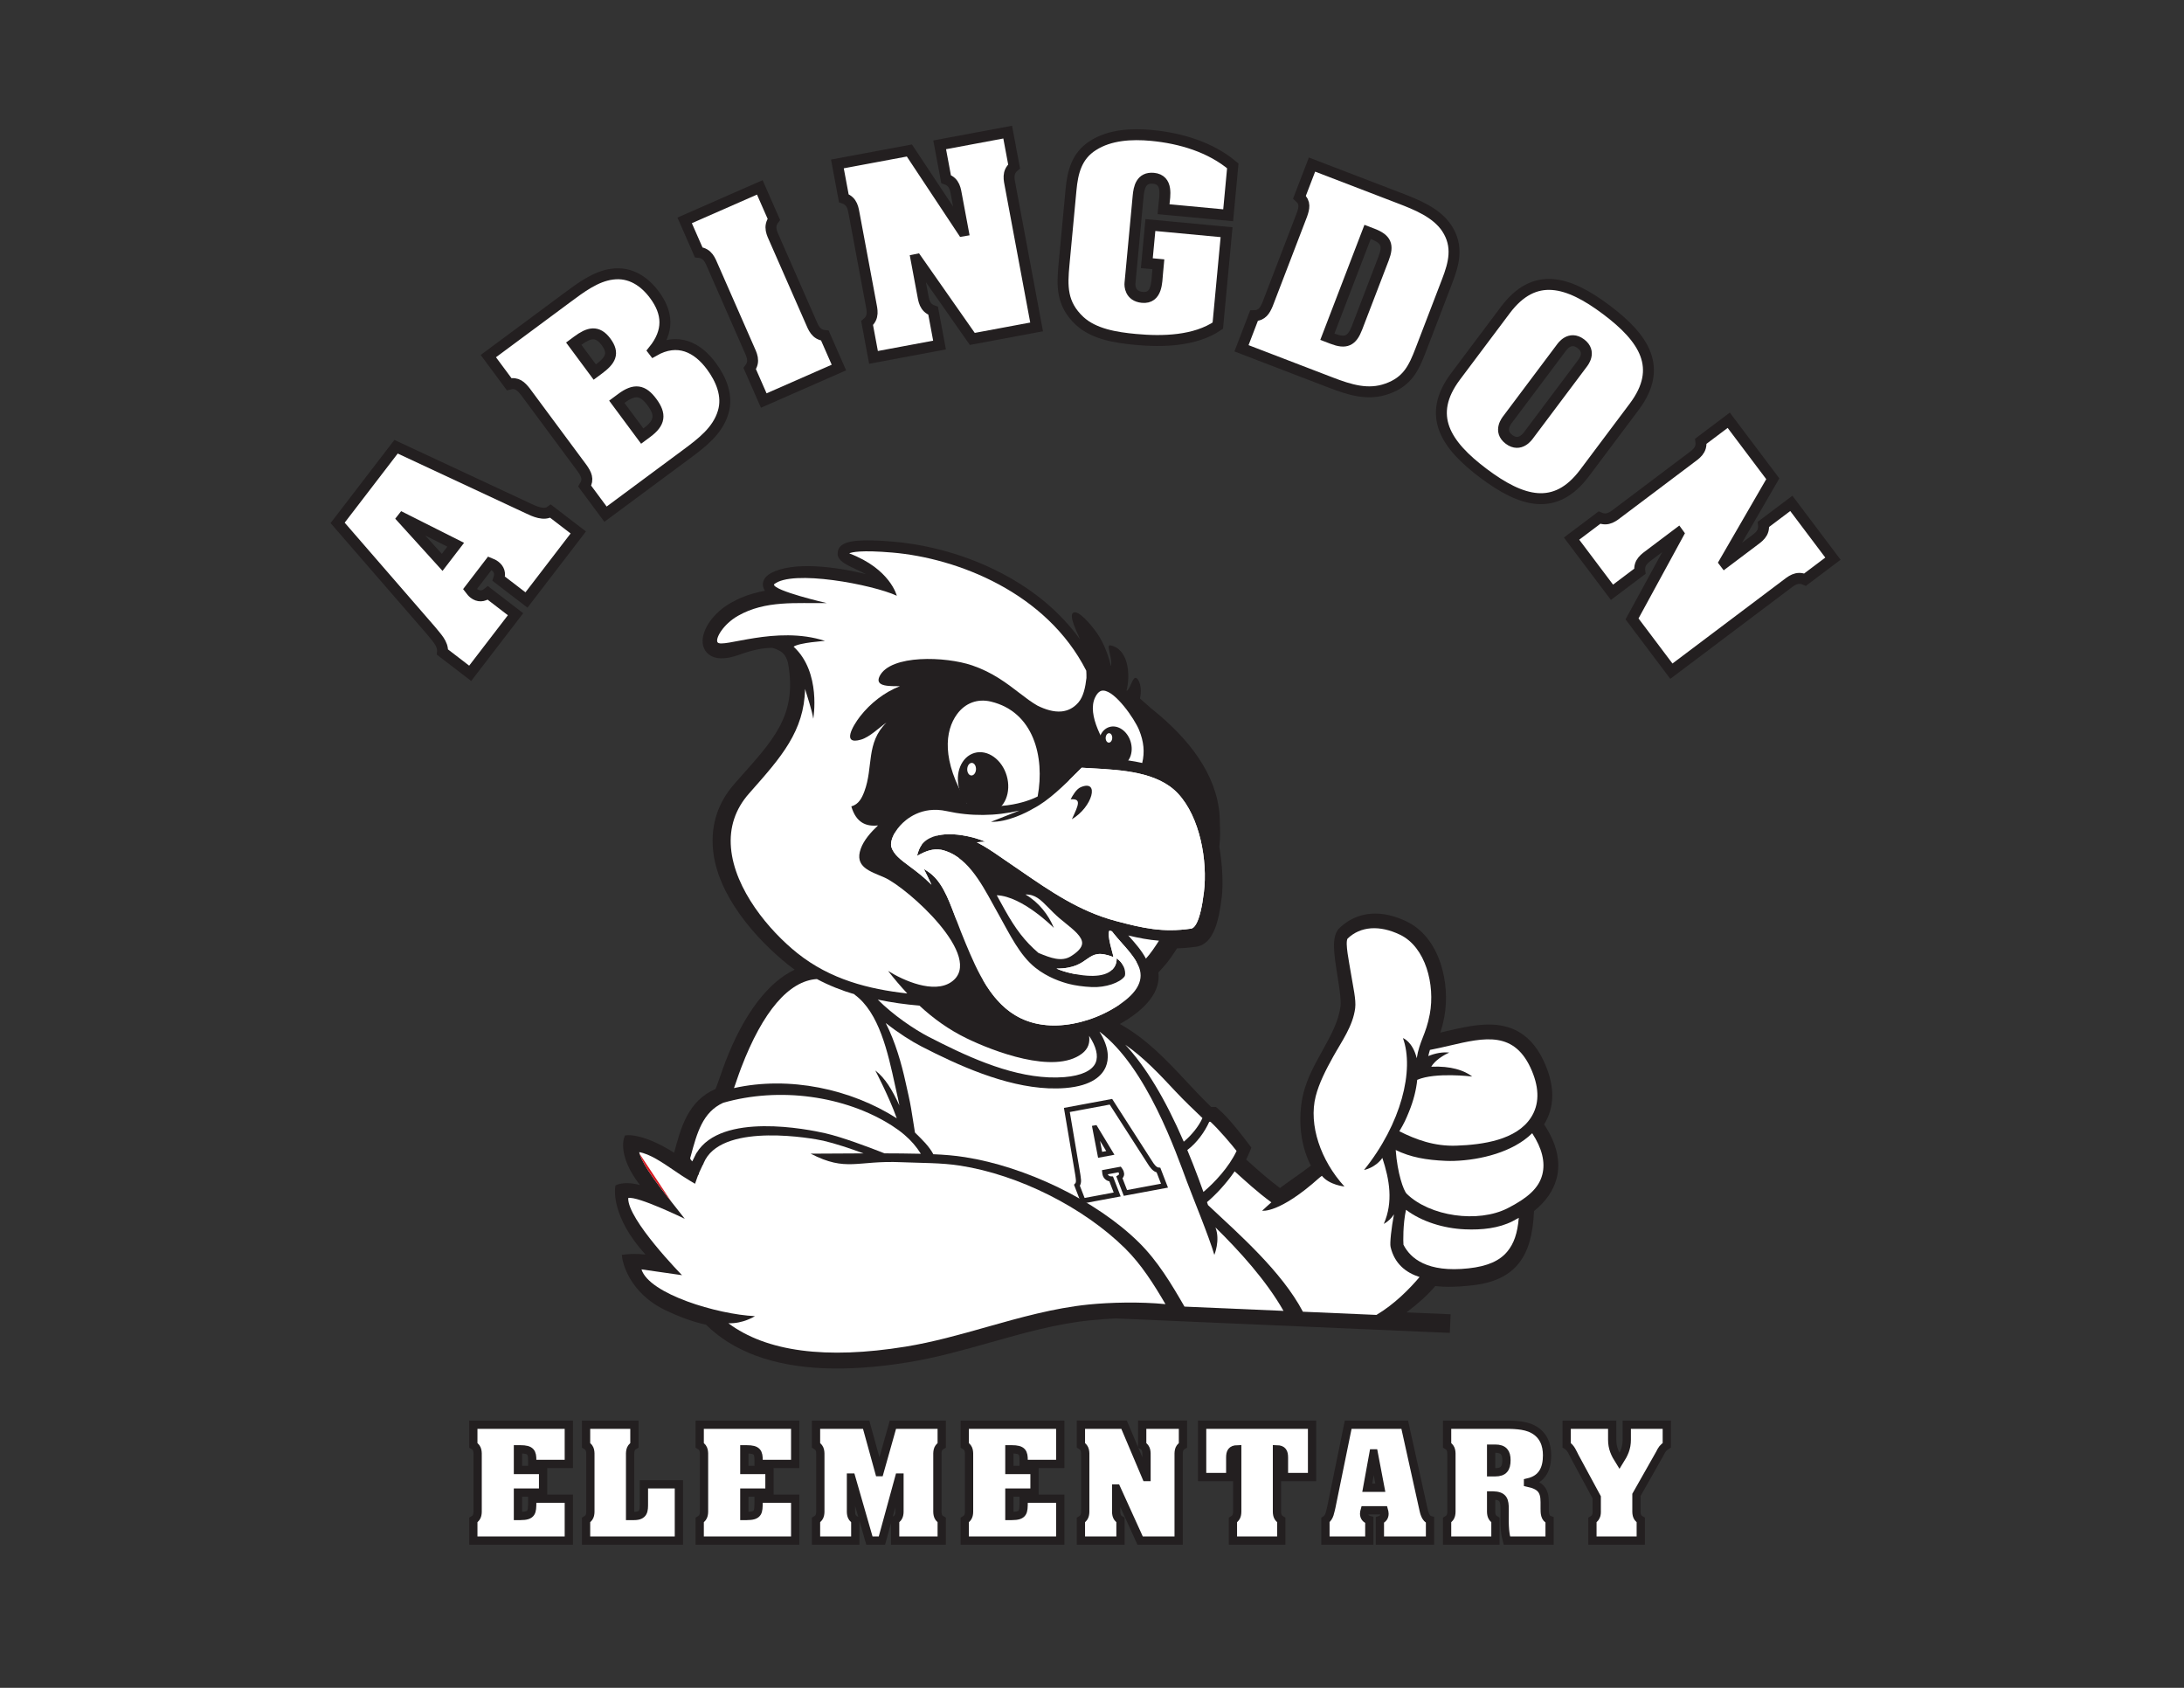 <?xml version="1.0" encoding="UTF-8" standalone="no"?>
<svg
   width="792"
   height="612"
   viewBox="0 0 792 612"
   version="1.1"
   id="svg106"
   sodipodi:docname="logoAbingdonPTAbw.svg"
   inkscape:version="1.2.2 (b0a8486541, 2022-12-01)"
   xmlns:inkscape="http://www.inkscape.org/namespaces/inkscape"
   xmlns:sodipodi="http://sodipodi.sourceforge.net/DTD/sodipodi-0.dtd"
   xmlns="http://www.w3.org/2000/svg"
   xmlns:svg="http://www.w3.org/2000/svg">
  <rect x="0" y="0" width="792" height="612" fill="#333333" stroke="none"/>
  <defs
     id="defs110" />
  <sodipodi:namedview
     id="namedview108"
     pagecolor="#ffffff"
     bordercolor="#666666"
     borderopacity="1.0"
     inkscape:showpageshadow="2"
     inkscape:pageopacity="0.0"
     inkscape:pagecheckerboard="0"
     inkscape:deskcolor="#d1d1d1"
     showgrid="false"
     inkscape:zoom="1.2777778"
     inkscape:cx="397.95651"
     inkscape:cy="305.99999"
     inkscape:window-width="1920"
     inkscape:window-height="1011"
     inkscape:window-x="0"
     inkscape:window-y="0"
     inkscape:window-maximized="1"
     inkscape:current-layer="svg106" />
  <path
     fill-rule="nonzero"
     fill="rgb(89.69%, 8.537%, 20.993%)"
     fill-opacity="1"
     stroke-width="3.965"
     stroke-linecap="butt"
     stroke-linejoin="miter"
     stroke="rgb(13.73%, 12.16%, 12.549%)"
     stroke-opacity="1"
     stroke-miterlimit="10"
     d="M -0.001 -0.001 L -19.228 9.675 L -19.341 9.531 L -4.907 -6.395 Z M 21.698 -25.196 L 5.245 -46.629 L -4.79 -38.926 C -4.497 -35.805 -7.235 -33.356 -8.97 -31.102 L -42.821 7.925 L -21.634 35.535 L 26.354 13.14 C 28.413 12.136 32.144 10.429 34.409 12.152 L 44.448 4.449 L 25.655 -20.036 L 15.616 -12.333 C 16.261 -10.399 15.761 -8.864 14.241 -7.7 C 13.647 -7.243 13.007 -6.981 12.366 -6.719 L 5.175 -16.094 C 5.593 -16.645 6.073 -17.247 6.601 -17.653 C 8.187 -18.868 9.979 -18.86 11.659 -17.493 Z M 21.698 -25.196 "
     transform="matrix(1, 0, 0, -1, 165.259, 197.515)"
     id="path2"
     style="fill:#ffffff;fill-opacity:1" />
  <path
     fill-rule="nonzero"
     fill="rgb(89.69%, 8.537%, 20.993%)"
     fill-opacity="1"
     stroke-width="3.965"
     stroke-linecap="butt"
     stroke-linejoin="miter"
     stroke="rgb(13.73%, 12.16%, 12.549%)"
     stroke-opacity="1"
     stroke-miterlimit="10"
     d="M 0.001 0.001 L 1.693 1.255 C 6.474 4.798 6.876 7.79 3.505 12.341 C 0.232 16.755 -2.749 17.239 -7.53 13.692 L -9.221 12.439 Z M -17.206 23.208 L -15.881 24.189 C -11.542 27.407 -9.975 29.911 -13.151 34.192 C -16.276 38.407 -19.397 37.544 -23.514 34.489 L -24.838 33.509 Z M -13.315 -28.319 L -20.854 -18.151 C -19.292 -15.647 -20.362 -13.745 -21.725 -11.753 L -42.401 16.138 C -43.913 18.024 -45.42 19.599 -48.272 18.833 L -55.807 28.997 L -27.264 50.157 C -22.338 53.81 -16.87 57.97 -10.815 58.724 C -4.174 59.603 0.939 55.935 4.458 51.185 C 9.322 44.63 9.771 38.021 4.048 30.981 L 4.15 30.849 C 12.935 35.911 20.091 32.099 25.048 25.407 C 28.521 20.728 31.212 14.638 29.322 8.575 C 27.314 1.903 21.626 -2.417 16.111 -6.507 Z M -13.315 -28.319 "
     transform="matrix(1, 0, 0, -1, 232.897, 158.122)"
     id="path4"
     style="fill:#ffffff;fill-opacity:1" />
  <path
     fill-rule="nonzero"
     fill="rgb(89.69%, 8.537%, 20.993%)"
     fill-opacity="1"
     stroke-width="3.965"
     stroke-linecap="butt"
     stroke-linejoin="miter"
     stroke="rgb(13.73%, 12.16%, 12.549%)"
     stroke-opacity="1"
     stroke-miterlimit="10"
     d="M 0.001 0.001 C -1.073 2.439 -1.889 4.99 -5.245 5.334 L -10.331 16.919 L 16.919 28.884 L 22.009 17.298 C 19.994 14.595 21.318 12.267 22.388 9.83 L 35.275 -19.514 C 36.345 -21.956 37.166 -24.502 40.521 -24.85 L 45.607 -36.436 L 18.353 -48.401 L 13.267 -36.815 C 15.279 -34.112 13.959 -31.784 12.884 -29.346 Z M 0.001 0.001 "
     transform="matrix(1, 0, 0, -1, 258.612, 96.83)"
     id="path6"
     style="fill:#ffffff;fill-opacity:1" />
  <path
     fill-rule="nonzero"
     fill="rgb(89.69%, 8.537%, 20.993%)"
     fill-opacity="1"
     stroke-width="3.965"
     stroke-linecap="butt"
     stroke-linejoin="miter"
     stroke="rgb(13.73%, 12.16%, 12.549%)"
     stroke-opacity="1"
     stroke-miterlimit="10"
     d="M 0.001 0.001 L 0.181 0.032 L -2.128 12.392 C -2.616 15.013 -2.835 17.681 -6.022 18.782 L -8.343 31.22 L 16.321 35.829 L 18.645 23.388 C 16.067 21.212 16.829 18.646 17.317 16.024 L 26.806 -34.804 L 3.489 -39.155 L -16.706 -10.319 L -16.886 -10.354 L -14.608 -22.55 C -14.12 -25.167 -13.901 -27.839 -10.714 -28.936 L -8.394 -41.378 L -32.339 -45.851 L -34.659 -33.409 C -32.085 -31.233 -32.843 -28.667 -33.331 -26.046 L -39.214 5.466 C -39.706 8.083 -39.925 10.755 -43.108 11.853 L -45.433 24.294 L -19.327 29.169 Z M 0.001 0.001 "
     transform="matrix(1, 0, 0, -1, 349.104, 83.735)"
     id="path8"
     style="fill:#ffffff;fill-opacity:1" />
  <path
     fill-rule="nonzero"
     fill="rgb(89.69%, 8.537%, 20.993%)"
     fill-opacity="1"
     stroke-width="3.965"
     stroke-linecap="butt"
     stroke-linejoin="miter"
     stroke="rgb(13.73%, 12.16%, 12.549%)"
     stroke-opacity="1"
     stroke-miterlimit="10"
     d="M 0.002 -0 L -23.432 2.199 L -23.283 3.773 C -22.99 6.921 -21.693 12.906 -27.072 13.41 C -31.631 13.835 -32.361 9.976 -32.647 6.91 L -35.607 -24.672 C -35.682 -25.418 -35.682 -29.348 -31.119 -29.778 C -25.74 -30.282 -25.904 -24.161 -25.6 -20.93 L -25.307 -17.778 L -29.498 -17.387 L -28.201 -3.543 L -0.576 -6.133 L -3.756 -40.036 C -12.002 -45.618 -23.717 -45.942 -33.654 -45.008 C -40.674 -44.352 -48.65 -43.102 -53.815 -38.352 C -60.498 -32.122 -60.256 -25.622 -59.525 -17.833 L -56.99 9.191 C -56.4 15.492 -55.006 21.55 -48.947 25.332 C -42.885 29.195 -35.025 29.625 -27.822 28.953 C -17.154 27.949 -6.334 24.675 1.678 17.906 Z M 0.002 -0 "
     transform="matrix(1, 0, 0, -1, 445.377, 78.054)"
     id="path10"
     style="fill:#ffffff;fill-opacity:1" />
  <path
     fill-rule="nonzero"
     fill="rgb(89.69%, 8.537%, 20.993%)"
     fill-opacity="1"
     stroke-width="3.965"
     stroke-linecap="butt"
     stroke-linejoin="miter"
     stroke="rgb(13.73%, 12.16%, 12.549%)"
     stroke-opacity="1"
     stroke-miterlimit="10"
     d="M -0 -0.001 L 1.797 -0.688 C 6.754 -2.595 8.922 -1.552 10.769 3.269 L 20.406 28.378 C 22.258 33.194 21.344 35.417 16.387 37.323 L 14.59 38.011 Z M 26.07 50.28 C 32.312 47.886 39.465 45.054 43.277 39.397 C 47.621 32.823 45.894 26.53 43.445 20.155 L 33.867 -4.794 C 31.359 -11.325 29.082 -16.243 21.703 -18.853 C 14.758 -21.36 8.109 -19.255 1.184 -16.595 L -31.137 -4.192 L -26.602 7.624 C -23.648 7.651 -22.617 9.573 -21.664 11.796 L -9.227 44.206 C -8.414 46.573 -7.84 48.581 -10.106 50.608 L -5.566 62.425 Z M 26.07 50.28 "
     transform="matrix(1, 0, 0, -1, 481.348, 122.097)"
     id="path12"
     style="fill:#ffffff;fill-opacity:1" />
  <path
     fill-rule="nonzero"
     fill="rgb(89.69%, 8.537%, 20.993%)"
     fill-opacity="1"
     stroke-width="3.965"
     stroke-linecap="butt"
     stroke-linejoin="miter"
     stroke="rgb(13.73%, 12.16%, 12.549%)"
     stroke-opacity="1"
     stroke-miterlimit="10"
     d="M 0.001 0 C -0.3 -0.398 -3.565 -4.297 0.462 -7.32 C 4.489 -10.344 7.317 -6.117 7.618 -5.715 L 27.001 20.121 C 27.302 20.523 30.52 24.355 26.489 27.375 C 22.462 30.398 19.681 26.238 19.384 25.84 Z M 27.829 -19.523 C 17.235 -33.645 5.067 -30.027 -8.78 -19.641 C -22.624 -9.254 -29.503 1.422 -18.913 15.539 L -0.878 39.582 C 9.712 53.699 21.884 50.086 35.731 39.695 C 49.575 29.309 56.454 18.637 45.86 4.516 Z M 27.829 -19.523 "
     transform="matrix(1, 0, 0, -1, 546.769, 152)"
     id="path14"
     style="fill:#ffffff;fill-opacity:1" />
  <path
     fill-rule="nonzero"
     fill="rgb(89.69%, 8.537%, 20.993%)"
     fill-opacity="1"
     stroke-width="3.965"
     stroke-linecap="butt"
     stroke-linejoin="miter"
     stroke="rgb(13.73%, 12.16%, 12.549%)"
     stroke-opacity="1"
     stroke-miterlimit="10"
     d="M -0 -0.002 L 0.109 -0.146 L 10.152 7.416 C 12.281 9.018 14.574 10.4 14.141 13.744 L 24.25 21.357 L 39.344 1.311 L 29.234 -6.303 C 26.144 -4.963 24.18 -6.783 22.051 -8.389 L -19.246 -39.486 L -33.516 -20.537 L -16.672 10.373 L -16.781 10.522 L -26.691 3.061 C -28.816 1.455 -31.109 0.072 -30.68 -3.271 L -40.785 -10.881 L -55.441 8.576 L -45.332 16.189 C -42.242 14.85 -40.277 16.674 -38.148 18.275 L -12.547 37.557 C -10.418 39.158 -8.125 40.541 -8.559 43.885 L 1.551 51.498 L 17.527 30.279 Z M -0 -0.002 "
     transform="matrix(1, 0, 0, -1, 625.352, 203.877)"
     id="path16"
     style="fill:#ffffff;fill-opacity:1" />
  <path
     fill-rule="nonzero"
     fill="rgb(89.69%, 8.537%, 20.993%)"
     fill-opacity="1"
     stroke-width="3"
     stroke-linecap="butt"
     stroke-linejoin="miter"
     stroke="rgb(13.73%, 12.16%, 12.549%)"
     stroke-opacity="1"
     stroke-miterlimit="10"
     d="M 0.001 -0.001 L 0.001 -15.2 L -34.632 -15.2 L -34.632 -7.747 C -32.905 -6.767 -33.065 -5.196 -33.065 -3.63 L -33.065 15.249 C -33.065 16.819 -32.905 18.39 -34.632 19.37 L -34.632 26.823 L 0.001 26.823 L 0.001 12.605 L -13.269 12.605 L -13.269 13.878 C -13.269 16.722 -13.702 17.897 -17.585 17.897 L -18.448 17.897 L -18.448 10.397 L -9.331 10.397 L -9.331 2.206 L -18.448 2.206 L -18.448 -6.274 L -17.585 -6.274 C -13.269 -6.274 -13.323 -4.806 -13.269 -1.372 L -13.269 -0.001 Z M 0.001 -0.001 "
     transform="matrix(1, 0, 0, -1, 206.276, 543.409)"
     id="path18"
     style="fill:#ffffff;fill-opacity:1" />
  <path
     fill-rule="nonzero"
     fill="rgb(89.69%, 8.537%, 20.993%)"
     fill-opacity="1"
     stroke-width="3"
     stroke-linecap="butt"
     stroke-linejoin="miter"
     stroke="rgb(13.73%, 12.16%, 12.549%)"
     stroke-opacity="1"
     stroke-miterlimit="10"
     d="M 0.001 -0.001 L 0.001 7.452 C 1.728 8.433 1.563 10.003 1.563 11.569 L 1.563 30.448 C 1.563 32.019 1.728 33.589 0.001 34.569 L 0.001 42.022 L 17.532 42.022 L 17.532 34.569 C 15.806 33.589 15.966 32.019 15.966 30.448 L 15.966 8.925 L 17.368 8.925 C 21.036 8.925 20.981 10.937 20.981 13.581 L 20.981 20.397 L 33.661 20.397 L 33.661 -0.001 Z M 0.001 -0.001 "
     transform="matrix(1, 0, 0, -1, 212.53, 558.608)"
     id="path20"
     style="fill:#ffffff;fill-opacity:1" />
  <path
     fill-rule="nonzero"
     fill="rgb(89.69%, 8.537%, 20.993%)"
     fill-opacity="1"
     stroke-width="3"
     stroke-linecap="butt"
     stroke-linejoin="miter"
     stroke="rgb(13.73%, 12.16%, 12.549%)"
     stroke-opacity="1"
     stroke-miterlimit="10"
     d="M -0.002 -0.001 L -0.002 -15.2 L -34.631 -15.2 L -34.631 -7.747 C -32.904 -6.767 -33.064 -5.196 -33.064 -3.63 L -33.064 15.249 C -33.064 16.819 -32.904 18.39 -34.631 19.37 L -34.631 26.823 L -0.002 26.823 L -0.002 12.605 L -13.271 12.605 L -13.271 13.878 C -13.271 16.722 -13.701 17.897 -17.584 17.897 L -18.447 17.897 L -18.447 10.397 L -9.334 10.397 L -9.334 2.206 L -18.447 2.206 L -18.447 -6.274 L -17.584 -6.274 C -13.271 -6.274 -13.322 -4.806 -13.271 -1.372 L -13.271 -0.001 Z M -0.002 -0.001 "
     transform="matrix(1, 0, 0, -1, 288.369, 543.409)"
     id="path22"
     style="fill:#ffffff;fill-opacity:1" />
  <path
     fill-rule="nonzero"
     fill="rgb(89.69%, 8.537%, 20.993%)"
     fill-opacity="1"
     stroke-width="3"
     stroke-linecap="butt"
     stroke-linejoin="miter"
     stroke="rgb(13.73%, 12.16%, 12.549%)"
     stroke-opacity="1"
     stroke-miterlimit="10"
     d="M -0 0.001 L 0.105 0.001 L 4.961 17.212 L 22.656 17.212 L 22.656 9.759 C 20.93 8.774 21.09 7.208 21.09 5.638 L 21.09 -13.237 C 21.09 -14.808 20.93 -16.378 22.656 -17.358 L 22.656 -24.811 L 5.769 -24.811 L 5.769 -17.358 C 7.5 -16.378 7.336 -14.808 7.336 -13.237 L 7.336 -1.96 L 7.227 -1.96 L 0.973 -24.811 L -3.563 -24.811 L -10.141 -1.96 L -10.25 -1.96 L -10.25 -13.237 C -10.25 -14.808 -10.41 -16.378 -8.688 -17.358 L -8.688 -24.811 L -22.926 -24.811 L -22.926 -17.358 C -21.199 -16.378 -21.359 -14.808 -21.359 -13.237 L -21.359 5.638 C -21.359 7.208 -21.199 8.774 -22.926 9.759 L -22.926 17.212 L -4.746 17.212 Z M -0 0.001 "
     transform="matrix(1, 0, 0, -1, 318.844, 533.798)"
     id="path24"
     style="fill:#ffffff;fill-opacity:1" />
  <path
     fill-rule="nonzero"
     fill="rgb(89.69%, 8.537%, 20.993%)"
     fill-opacity="1"
     stroke-width="3"
     stroke-linecap="butt"
     stroke-linejoin="miter"
     stroke="rgb(13.73%, 12.16%, 12.549%)"
     stroke-opacity="1"
     stroke-miterlimit="10"
     d="M -0.002 -0.001 L -0.002 -15.2 L -34.631 -15.2 L -34.631 -7.747 C -32.904 -6.767 -33.068 -5.196 -33.068 -3.63 L -33.068 15.249 C -33.068 16.819 -32.904 18.39 -34.631 19.37 L -34.631 26.823 L -0.002 26.823 L -0.002 12.605 L -13.271 12.605 L -13.271 13.878 C -13.271 16.722 -13.701 17.897 -17.588 17.897 L -18.447 17.897 L -18.447 10.397 L -9.334 10.397 L -9.334 2.206 L -18.447 2.206 L -18.447 -6.274 L -17.588 -6.274 C -13.271 -6.274 -13.322 -4.806 -13.271 -1.372 L -13.271 -0.001 Z M -0.002 -0.001 "
     transform="matrix(1, 0, 0, -1, 384.486, 543.409)"
     id="path26"
     style="fill:#ffffff;fill-opacity:1" />
  <path
     fill-rule="nonzero"
     fill="rgb(89.69%, 8.537%, 20.993%)"
     fill-opacity="1"
     stroke-width="3"
     stroke-linecap="butt"
     stroke-linejoin="miter"
     stroke="rgb(13.73%, 12.16%, 12.549%)"
     stroke-opacity="1"
     stroke-miterlimit="10"
     d="M -0 0.001 L 0.109 0.001 L 0.109 7.403 C 0.109 8.974 0.269 10.54 -1.457 11.524 L -1.457 18.978 L 13.324 18.978 L 13.324 11.524 C 11.598 10.54 11.762 8.974 11.762 7.403 L 11.762 -23.046 L -2.211 -23.046 L -10.789 -4.167 L -10.895 -4.167 L -10.895 -11.476 C -10.895 -13.042 -11.059 -14.612 -9.332 -15.593 L -9.332 -23.046 L -23.68 -23.046 L -23.68 -15.593 C -21.953 -14.612 -22.113 -13.042 -22.113 -11.476 L -22.113 7.403 C -22.113 8.974 -21.953 10.54 -23.68 11.524 L -23.68 18.978 L -8.035 18.978 Z M -0 0.001 "
     transform="matrix(1, 0, 0, -1, 415.66, 535.563)"
     id="path28"
     style="fill:#ffffff;fill-opacity:1" />
  <path
     fill-rule="nonzero"
     fill="rgb(89.69%, 8.537%, 20.993%)"
     fill-opacity="1"
     stroke-width="3"
     stroke-linecap="butt"
     stroke-linejoin="miter"
     stroke="rgb(13.73%, 12.16%, 12.549%)"
     stroke-opacity="1"
     stroke-miterlimit="10"
     d="M -0.001 0.001 L 39.862 0.001 L 39.862 -18.976 L 29.671 -18.976 L 29.671 -11.913 C 29.671 -10.003 29.183 -8.976 27.136 -8.925 L 27.136 -30.448 C 27.136 -32.019 26.972 -33.589 28.698 -34.569 L 28.698 -42.022 L 11.167 -42.022 L 11.167 -34.569 C 12.894 -33.589 12.729 -32.019 12.729 -30.448 L 12.729 -8.925 C 10.683 -8.976 10.194 -10.003 10.194 -11.913 L 10.194 -18.976 L -0.001 -18.976 Z M -0.001 0.001 "
     transform="matrix(1, 0, 0, -1, 435.938, 516.587)"
     id="path30"
     style="fill:#ffffff;fill-opacity:1" />
  <path
     fill-rule="nonzero"
     fill="rgb(89.69%, 8.537%, 20.993%)"
     fill-opacity="1"
     stroke-width="3"
     stroke-linecap="butt"
     stroke-linejoin="miter"
     stroke="rgb(13.73%, 12.16%, 12.549%)"
     stroke-opacity="1"
     stroke-miterlimit="10"
     d="M 0.001 -0.001 L -2.374 12.452 L -2.479 12.452 L -4.745 -0.001 Z M -3.991 -19.173 L -19.905 -19.173 L -19.905 -11.72 C -18.339 -10.739 -18.179 -8.579 -17.745 -6.962 L -11.651 22.851 L 8.849 22.851 L 15.591 -7.603 C 15.86 -8.923 16.399 -11.278 18.017 -11.72 L 18.017 -19.173 L -0.159 -19.173 L -0.159 -11.72 C 0.974 -11.325 1.513 -10.54 1.513 -9.415 C 1.513 -8.974 1.403 -8.579 1.294 -8.188 L -5.663 -8.188 C -5.772 -8.579 -5.878 -9.021 -5.878 -9.415 C -5.878 -10.591 -5.229 -11.427 -3.991 -11.72 Z M -3.991 -19.173 "
     transform="matrix(1, 0, 0, -1, 500.558, 539.437)"
     id="path32"
     style="fill:#ffffff;fill-opacity:1" />
  <path
     fill-rule="nonzero"
     fill="rgb(89.69%, 8.537%, 20.993%)"
     fill-opacity="1"
     stroke-width="3"
     stroke-linecap="butt"
     stroke-linejoin="miter"
     stroke="rgb(13.73%, 12.16%, 12.549%)"
     stroke-opacity="1"
     stroke-miterlimit="10"
     d="M -0.002 -0.001 L 1.455 -0.001 C 4.588 -0.001 5.557 1.472 5.557 4.413 C 5.557 7.108 4.588 8.581 1.455 8.581 L -0.002 8.581 Z M -0.002 -13.188 C -0.002 -14.759 -0.162 -16.329 1.564 -17.31 L 1.564 -24.763 L -15.967 -24.763 L -15.967 -17.31 C -14.24 -16.329 -14.4 -14.759 -14.4 -13.188 L -14.4 5.687 C -14.4 7.257 -14.24 8.823 -15.967 9.808 L -15.967 17.261 L 4.045 17.261 C 7.607 17.261 12.084 17.308 15.213 15.593 C 18.986 13.581 20.283 10.003 20.283 6.179 C 20.283 1.569 18.772 -2.45 13.377 -3.677 L 13.377 -3.774 C 17.908 -4.759 19.42 -6.52 19.42 -10.786 L 19.42 -13.188 C 19.42 -14.61 19.42 -16.673 21.201 -17.31 L 21.201 -24.763 L 5.721 -24.763 C 5.123 -22.458 4.748 -20.493 4.908 -13.485 C 4.908 -10.149 4.529 -8.481 0.596 -8.384 L -0.002 -8.384 Z M -0.002 -13.188 "
     transform="matrix(1, 0, 0, -1, 540.74, 533.847)"
     id="path34"
     style="fill:#ffffff;fill-opacity:1" />
  <path
     fill-rule="nonzero"
     fill="rgb(89.69%, 8.537%, 20.993%)"
     fill-opacity="1"
     stroke-width="3"
     stroke-linecap="butt"
     stroke-linejoin="miter"
     stroke="rgb(13.73%, 12.16%, 12.549%)"
     stroke-opacity="1"
     stroke-miterlimit="10"
     d="M -0.001 -0.001 C -0.81 1.522 -1.403 3.284 -2.966 4.218 L -2.966 11.671 L 13.538 11.671 L 13.538 6.229 C 13.538 3.186 14.511 1.128 16.183 -1.521 C 17.855 1.128 18.823 3.186 18.823 6.229 L 18.823 11.671 L 33.339 11.671 L 33.339 4.218 C 31.933 3.335 31.558 2.694 30.804 1.179 L 22.331 -13.778 L 22.331 -18.778 C 22.331 -20.349 22.171 -21.919 23.898 -22.899 L 23.898 -30.353 L 6.366 -30.353 L 6.366 -22.899 C 7.23 -22.407 7.605 -21.771 7.819 -21.036 C 7.983 -20.349 7.929 -19.564 7.929 -18.778 L 7.929 -14.661 Z M -0.001 -0.001 "
     transform="matrix(1, 0, 0, -1, 571.106, 528.257)"
     id="path36"
     style="fill:#ffffff;fill-opacity:1" />
  <path
     fill-rule="nonzero"
     fill="rgb(13.73%, 12.16%, 12.549%)"
     fill-opacity="1"
     d="M 245.137 418.395 C 245.066 418.348 245.004 418.309 244.934 418.266 C 245.055 418.312 245.148 418.355 245.137 418.395 M 559.953 407.711 C 563.699 401.621 563.887 394.422 560.508 386.312 C 556.973 377.816 551.625 373.078 544.16 371.824 C 543.211 371.664 542.203 371.559 541.164 371.516 C 535.738 371.277 529.98 372.625 524.414 373.922 C 523.758 374.074 523.051 374.242 522.32 374.406 C 522.832 372.836 523.34 370.977 523.766 368.691 C 524.918 362.516 524.434 355.496 522.438 349.434 C 520.039 342.148 515.754 336.848 510.047 334.102 C 506.453 332.371 502.934 331.418 499.594 331.273 C 494.234 331.043 489.387 332.918 485.559 336.691 L 485.445 336.801 L 485.207 337.102 C 482.961 340.168 483.672 345.492 485.023 353.934 C 485.703 358.18 486.402 362.578 486.113 364.871 C 485.426 370.375 482.543 375.57 479.492 381.074 C 476.836 385.859 474.09 390.809 472.715 396.227 C 470.934 403.219 470.754 413.699 475.371 422.656 L 475.148 422.824 C 473.18 424.336 471.355 425.625 469.422 426.984 C 467.758 428.156 466.051 429.359 464.164 430.77 C 459.895 427.594 456.445 424.5 453.105 421.504 C 452.707 421.148 452.305 420.789 451.902 420.43 C 452.332 419.578 452.723 418.734 453.062 417.91 L 453.793 416.141 L 452.621 414.57 C 451.508 413.07 445.75 405.426 441.879 402.172 L 440.941 401.379 L 439.219 401.379 C 436.129 398.418 433.156 395.238 430.273 392.148 C 423.184 384.562 415.875 376.738 406.102 371.289 C 416.086 365.672 420.895 359.234 420.078 352.617 C 422.867 349.641 424.125 348.031 426.148 344.922 C 426.383 344.566 426.609 344.215 426.836 343.871 C 429.055 343.816 431.285 343.625 433.625 343.293 C 440.09 342.566 442.02 333.828 443.051 325.367 C 443.637 320.57 443.297 313.547 442.168 306.992 C 442.574 303.949 442.469 301.258 442.367 298.652 C 442.332 297.672 442.348 296.746 442.285 295.812 C 441.273 280.934 431.355 267.91 417.445 256.848 C 416.191 255.734 414.938 254.633 413.703 253.551 C 413.602 253.461 413.5 253.375 413.398 253.285 C 414.301 249.453 413.086 245.902 411.754 245.773 C 410.516 246.02 410.113 249.215 408.707 250.484 C 408.648 250.445 408.594 250.406 408.531 250.367 C 410.027 244.496 409.191 235.07 402.453 233.973 C 401.16 233.992 403.578 239.223 402.855 241.547 C 401.66 236.551 399.789 231.891 396.551 227.852 C 395.699 226.789 391.062 220.922 389.156 222.191 C 387.457 223.324 390.883 229.793 391.336 231.059 C 391.418 231.281 391.492 231.504 391.57 231.727 C 384.656 222.191 375.34 214.281 363.754 208.125 C 347.484 199.488 331.84 197.07 323.961 196.398 C 312.699 195.441 306.977 195.926 304.844 198.023 C 304.203 198.652 303.844 199.449 303.805 200.301 C 303.539 201.711 304.324 203.027 306.156 204.215 C 307.332 204.98 308.949 205.738 310.66 206.539 C 311.715 207.035 312.891 207.586 314.035 208.18 C 302.48 205.324 287.508 203.582 279.641 207.773 C 276.781 209.293 276.559 211.27 276.672 212.312 C 276.75 212.977 276.996 213.605 277.398 214.203 C 271.348 215.324 267.559 217.148 264.93 218.652 C 257.555 222.871 253.164 230.422 255.344 235.145 C 255.922 236.402 257.465 238.535 261.254 238.699 C 263.164 238.781 265.465 238.348 268.086 237.402 C 272.93 235.664 276.547 234.906 280.082 234.902 C 283.629 235.988 284.871 237.18 285.742 240.301 C 289.297 259.637 280.219 268.5 267.207 283.219 L 266.414 284.121 C 260.41 290.914 257.762 298.906 258.547 307.871 C 260.008 324.594 274.188 340.543 285.855 349.844 C 286.609 350.441 287.391 351.031 288.188 351.609 C 278.879 355.926 269.887 367.164 263 385.148 C 262.418 386.672 261.887 388.207 261.371 389.691 C 260.707 391.602 260.137 393.223 259.492 394.828 C 249.523 399.207 246.973 408.668 244.508 417.816 L 244.465 417.969 C 233.652 411.145 227.883 411.574 227.5 411.613 L 226.656 411.703 L 226.348 412.496 C 226.23 412.801 223.918 419.227 232.086 429.699 C 230.672 429.305 229.297 429.082 227.965 429.023 C 225.496 428.914 224.09 429.449 223.938 429.512 L 223.207 429.801 L 223.082 430.582 C 223.012 431.023 221.582 441.215 234.078 454.883 C 233.336 454.797 232.57 454.734 231.777 454.703 C 229.027 454.582 226.992 454.82 226.906 454.832 L 225.484 455.004 L 225.695 456.418 C 225.77 456.91 227.656 468.625 241.523 475.176 C 246.84 477.688 251.594 479.375 256.035 480.332 C 265.84 490.004 280.148 495.312 298.574 496.109 C 307.738 496.504 318.066 495.789 329.273 493.969 C 339.453 492.32 349.523 489.477 359.262 486.723 C 371.016 483.402 383.176 479.965 395.305 478.746 C 398.293 478.445 401.477 478.203 404.512 478.047 L 525.758 483.297 L 526.051 476.547 L 510.055 475.859 C 514.469 472.523 517.902 469.379 520.48 466.32 C 521.438 466.43 522.441 466.512 523.473 466.555 C 527.625 466.738 531.402 466.324 533.898 466.051 C 541.738 465.199 547.281 462.547 550.859 457.957 C 554.207 453.664 555.938 447.664 556.289 439.121 C 560.637 435.633 563.402 431.609 564.527 427.137 C 566.039 421.094 564.496 414.562 559.953 407.711 "
     id="path38" />
  <path
     fill-rule="nonzero"
     fill="rgb(100%, 100%, 100%)"
     fill-opacity="1"
     d="M 388.695 297.051 C 391.219 291.66 392.18 289.547 388.254 289.828 C 389.008 288.383 390.328 286.102 391.91 285.43 C 398.891 282.461 396.215 292.641 388.695 297.051 M 395.609 278.559 C 394.469 278.496 393.355 278.434 392.27 278.367 C 391.801 278.836 391.312 279.316 390.824 279.809 C 386.023 284.602 380.297 290.316 374.613 293.219 C 372.316 294.613 365.254 298.18 359.367 297.98 C 359.367 297.98 363.145 296.465 369.715 293.895 C 361.047 295.949 352.055 296.039 343.309 294.109 C 334.152 292.086 328.441 297.105 326.414 299.359 C 323.652 302.418 322.734 305.602 323.254 307.164 C 324.168 309.91 326.566 311.691 329.887 314.16 C 332.238 315.91 334.965 317.938 337.793 320.797 C 336.57 318.156 335.68 316.395 335.66 316.355 L 335.008 315.074 L 336.227 315.84 C 341.324 319.051 343.715 325.359 346.242 332.043 C 346.434 332.539 346.621 333.039 346.812 333.543 C 347.887 336.352 348.992 339.246 350.195 342.102 C 354.312 351.898 359.441 364.098 370.273 369.254 C 373.465 370.773 377.039 371.633 380.895 371.797 C 387.875 372.098 395.809 370.086 402.664 366.273 C 410.973 361.648 414.59 356.809 413.418 351.887 C 412.594 348.434 409.492 344.949 406.758 341.875 C 405.746 340.734 404.801 339.672 403.961 338.617 C 403.715 338.301 403.465 337.988 403.215 337.676 C 402.918 337.594 402.613 337.508 402.316 337.426 C 401.312 339.109 403.629 345.75 403.773 347.027 C 393.293 342.965 396.109 351.254 383.09 351.199 C 384.691 351.883 386.445 352.453 388.391 352.883 C 406.082 356.793 404.914 347.496 404.914 347.496 C 408.168 349.602 408.309 353.359 407.812 354.035 C 406.137 356.332 400.953 358.125 395.957 357.906 C 392.844 357.773 389.785 357.32 387.641 356.766 C 384.895 356.055 379.957 354.449 375.5 350.922 L 375.5 350.918 C 369.727 346.344 366.203 338.805 362.074 331.461 L 361.688 330.77 C 361.184 329.875 360.672 328.945 360.152 327.992 C 355.527 319.566 350.309 310.055 341.289 308.117 C 338.211 307.676 335.945 308.457 332.57 310.336 C 332.922 308.66 333.633 306.828 334.848 305.59 C 339.805 300.535 351.121 302.562 357.344 305.203 C 356.293 305.238 355.258 305.312 354.246 305.422 C 357.262 306.91 360.086 308.855 362.676 310.645 C 363.305 311.074 363.922 311.504 364.539 311.922 C 366.316 313.121 368.066 314.328 369.801 315.527 C 380.93 323.195 391.438 330.441 404.691 333.957 C 414.531 336.57 421.73 338.176 431.785 336.73 L 431.867 336.723 C 433.039 336.602 435.215 334.727 436.586 323.477 C 437.961 312.18 435.172 296.281 427.18 287.738 C 419.84 279.895 406.969 279.184 395.609 278.559 "
     id="path40" />
  <path
     fill-rule="nonzero"
     fill="rgb(100%, 100%, 100%)"
     fill-opacity="1"
     d="M 427.18 287.738 C 419.84 279.895 406.969 279.184 395.609 278.559 C 394.469 278.496 393.359 278.434 392.273 278.367 C 391.801 278.836 391.312 279.316 390.824 279.809 C 389.777 280.855 388.684 281.949 387.555 283.043 C 393.758 280.402 402.332 280.219 402.652 288.137 C 402.715 288.789 402.668 289.414 402.559 290.02 C 415.531 285.891 430.391 300.188 430.219 312.793 C 430.027 317.105 429.836 321.418 428.363 325.484 C 407.199 330.758 383.973 318.012 366.773 308.457 C 368.328 307.762 370 308.211 371.645 308.34 C 362.402 302.531 348.973 297.641 339.316 303.102 C 344.906 301.539 352.602 303.191 357.344 305.203 C 356.293 305.238 355.258 305.312 354.246 305.422 C 357.262 306.91 360.086 308.855 362.676 310.645 C 363.305 311.074 363.922 311.504 364.539 311.922 C 366.316 313.121 368.066 314.328 369.801 315.527 C 380.934 323.195 391.438 330.441 404.691 333.957 C 414.531 336.57 421.73 338.176 431.785 336.73 L 431.867 336.723 C 433.039 336.602 435.215 334.727 436.582 323.477 C 437.961 312.18 435.172 296.281 427.18 287.738 "
     id="path42" />
  <path
     fill-rule="nonzero"
     fill="rgb(100%, 100%, 100%)"
     fill-opacity="1"
     d="M 359.859 357.871 C 358.66 357.203 357.527 356.359 356.484 355.391 C 359.812 361.129 364.125 366.324 370.273 369.254 C 373.465 370.773 377.039 371.633 380.895 371.797 C 387.875 372.102 395.809 370.086 402.664 366.273 C 404.023 365.516 405.266 364.746 406.375 363.977 C 391.965 370.184 377.832 369.059 359.859 357.871 "
     id="path44" />
  <path
     fill-rule="nonzero"
     fill="rgb(100%, 100%, 100%)"
     fill-opacity="1"
     d="M 403.961 338.613 C 403.715 338.301 403.465 337.988 403.219 337.676 C 402.914 337.594 402.613 337.512 402.316 337.426 C 401.312 339.109 403.625 345.75 403.773 347.027 C 393.293 342.965 396.109 351.254 383.09 351.199 C 384.691 351.887 386.445 352.453 388.391 352.883 C 389.008 353.02 389.598 353.137 390.168 353.242 C 393.648 350.188 399.484 348.316 403.281 351.664 C 405.207 349.828 404.914 347.496 404.914 347.496 C 406.117 348.277 406.895 349.277 407.367 350.27 C 408.852 349.016 410.602 348.395 412.16 348.836 C 410.793 346.414 408.691 344.039 406.758 341.875 C 405.746 340.734 404.801 339.672 403.961 338.613 "
     id="path46" />
  <path
     fill-rule="nonzero"
     fill="rgb(100%, 100%, 100%)"
     fill-opacity="1"
     d="M 346.27 313.535 C 346.438 312.441 347.051 311.668 347.875 311.215 C 345.922 309.738 343.746 308.645 341.289 308.117 C 338.211 307.676 335.945 308.457 332.57 310.336 C 332.867 308.918 333.43 307.383 334.332 306.195 C 333.695 306.293 332.98 306.359 332.254 306.566 C 328.746 306.684 325.324 304.793 324.547 301.875 C 323.262 304.047 322.879 306.031 323.254 307.164 C 324.168 309.906 326.566 311.691 329.887 314.156 C 332.238 315.91 334.965 317.938 337.793 320.797 C 336.57 318.156 335.68 316.395 335.66 316.355 L 335.012 315.074 L 336.227 315.84 C 341.324 319.051 343.715 325.359 346.242 332.043 C 346.434 332.539 346.621 333.039 346.812 333.543 C 346.844 333.621 346.871 333.695 346.902 333.773 C 345.371 327.23 344.984 320.395 346.27 313.535 "
     id="path48" />
  <path
     fill-rule="nonzero"
     fill="rgb(89.69%, 8.537%, 20.993%)"
     fill-opacity="1"
     d="M 362.59 326.652 C 363.105 327.594 363.613 328.52 364.113 329.406 L 364.5 330.098 C 368.289 336.84 371.609 341.293 376.668 345.598 L 376.68 345.57 C 381.098 347.395 384.988 348.832 388.379 346.715 C 390.977 345.086 392.336 343.535 392.422 342.09 C 392.566 339.73 389.418 337.188 386.371 334.727 C 385.637 334.137 384.879 333.523 384.176 332.922 C 382.652 331.613 381.375 330.312 380.25 329.164 C 377.355 326.219 375.422 324.258 371.859 324.332 C 376.664 327.129 380.285 331.766 382.176 336.461 C 382.176 336.461 370.828 324.965 361.461 324.609 C 361.844 325.301 362.219 325.984 362.59 326.652 "
     id="path50"
     style="fill:#ffffff;fill-opacity:1" />
  <path
     fill-rule="nonzero"
     fill="rgb(92.94%, 10.979%, 14.119%)"
     fill-opacity="1"
     d="M 359.91 321.836 C 359.891 321.816 359.871 321.797 359.852 321.773 C 359.863 321.797 359.875 321.816 359.891 321.836 C 359.895 321.836 359.902 321.836 359.91 321.836 "
     id="path52" />
  <path
     fill-rule="nonzero"
     fill="rgb(100%, 100%, 100%)"
     fill-opacity="1"
     d="M 359.352 254.398 C 354.504 253.234 350.02 254.898 347.055 258.957 C 342.668 264.957 341.355 275.691 350.695 291.152 L 350.535 291.246 C 365.559 294.723 376.297 288.789 376.297 288.789 C 378.957 274.324 374.754 258.082 359.352 254.398 "
     id="path54" />
  <path
     fill-rule="nonzero"
     fill="rgb(100%, 100%, 100%)"
     fill-opacity="1"
     d="M 414.211 276.652 C 415.16 272.73 414.789 268.883 413.078 264.695 C 411.422 260.648 404.48 250.598 400.133 250.406 L 400.098 250.406 C 399.664 250.395 398.352 250.352 397.141 252.852 C 394.023 259.289 400.371 269.449 403.996 275.137 C 407.441 275.438 410.895 275.887 414.211 276.652 "
     id="path56" />
  <path
     fill-rule="nonzero"
     fill="rgb(89.69%, 8.537%, 20.993%)"
     fill-opacity="1"
     d="M 555.629 410.895 C 548.688 417.746 536.957 420.605 527.398 420.934 C 526.352 420.969 525.32 420.965 524.312 420.922 C 517.238 420.617 511.574 419.637 506.137 416.988 C 506.75 425.426 508.957 431.695 510.125 432.855 C 518.535 441.082 536 443.574 546.758 438.078 C 553.859 434.453 558.062 430.859 559.316 425.832 C 560.438 421.375 559.195 416.352 555.629 410.895 "
     id="path58"
     style="fill:#ffffff;fill-opacity:1" />
  <path
     fill-rule="nonzero"
     fill="rgb(89.69%, 8.537%, 20.993%)"
     fill-opacity="1"
     d="M 531.246 445.75 C 523.438 445.41 515.566 442.941 509.867 438.664 C 508.711 444.031 508.852 450.25 508.949 451.328 C 511.426 456.23 517.527 461.531 532.559 459.891 C 539.367 459.148 543.859 457.184 546.68 453.715 C 548.988 450.875 550.293 447.246 550.77 441.574 C 550.043 441.992 549.301 442.406 548.52 442.805 C 543.527 445.352 537.418 446.02 531.246 445.75 "
     id="path60"
     style="fill:#ffffff;fill-opacity:1" />
  <path
     fill-rule="nonzero"
     fill="rgb(89.69%, 8.537%, 20.993%)"
     fill-opacity="1"
     d="M 504.277 452.152 C 503.945 450.773 504.57 445.309 505.5 440.297 C 504.695 441.625 503.504 442.805 501.816 443.793 C 505.293 435.781 503.895 427.777 501.297 419.859 C 498.703 423.508 494.645 424.23 494.645 424.23 C 508.145 407.48 512.957 387.949 508.758 376.395 C 508.758 376.395 512.262 377.641 513.762 383.707 C 514.254 380.582 515.09 378.418 515.969 376.16 C 516.867 373.867 517.789 371.5 518.496 367.711 C 520.477 357.066 516.988 343.395 507.719 338.934 C 500.305 335.363 493.367 335.816 488.672 340.34 C 487.746 341.957 489.211 348.629 489.922 353.066 C 490.695 357.898 491.82 362.48 491.438 365.539 C 490.617 372.066 486.57 377.539 483.406 383.238 C 480.801 387.934 478.324 392.766 477.121 397.512 C 474.488 407.848 478.922 420.809 487.547 430.215 C 487.547 430.215 482.094 429.707 479.367 426.348 C 479.047 426.594 478.711 426.812 478.414 427.082 C 463.852 440.137 457.707 439 457.707 439 C 458.793 437.965 459.914 436.957 461.043 435.961 C 455.738 432.07 451.762 428.324 447.727 424.719 C 444.504 429.426 440.594 433.453 437.703 435.887 C 437.828 436.242 437.949 436.598 438.074 436.957 C 449.215 447.422 464.793 461.012 472.484 475.621 L 499.156 476.777 C 505.633 472.926 511.047 467.453 514.789 463.039 C 509.93 461.488 505.742 458.32 504.277 452.152 "
     id="path62"
     style="fill:#ffffff;fill-opacity:1" />
  <path
     fill-rule="nonzero"
     fill="rgb(89.69%, 8.537%, 20.993%)"
     fill-opacity="1"
     d="M 525.574 381.66 C 525.574 381.66 521.043 383.496 519.023 386.785 C 526.113 386.453 531.051 388.121 533.883 390.348 C 533.883 390.348 520.543 388.676 513.938 391.543 C 513.57 395.258 512.578 399.105 510.965 403.078 C 509.828 405.879 509.234 407.203 507.457 410.191 C 513.441 413.191 520.105 415.691 528.125 415.41 C 537.738 415.078 549.973 413.34 555.211 405.172 C 558.168 400.57 558.285 394.918 555.559 388.371 C 549.406 373.598 538.391 376.172 525.629 379.148 C 523.312 379.688 520.922 380.238 518.551 380.688 C 518.324 381.391 518.125 382.125 517.949 382.922 C 520.484 381.883 523.168 381.391 525.574 381.66 "
     id="path64"
     style="fill:#ffffff;fill-opacity:1" />
  <path
     fill-rule="nonzero"
     fill="rgb(89.69%, 8.537%, 20.993%)"
     fill-opacity="1"
     d="M 299.184 232.395 C 299.184 232.395 289.82 232.996 287.789 234.492 C 297.934 243.75 294.918 260.605 294.918 260.605 C 294.52 257.75 292.637 252.164 291.941 249.801 C 291.625 265.094 283.242 274.578 272.414 286.824 L 271.625 287.723 C 266.633 293.371 264.434 300.012 265.082 307.461 C 266.398 322.504 278.895 337.438 289.199 345.648 C 301.141 355.164 315.02 358.668 329.008 360.223 C 326.59 357.641 324.281 354.91 322.055 352.047 C 327.645 355.566 338.645 360.43 344.965 356.07 C 357.652 347.328 328.887 321.723 320.656 318.141 C 315.539 315.914 309.754 314.387 312.152 307.719 C 313.254 304.656 315.703 301.852 318.402 299.297 C 314.086 299.777 310.453 298.301 308.719 292.395 C 311.367 291.664 312.539 289.402 313.445 286.988 C 316.77 278.125 313.926 269.395 321.449 262 C 318.754 263.875 315.43 267.23 312.266 268.168 C 305.129 270.281 309.207 263.227 311.898 259.766 C 315.594 255.016 320.707 250.996 326.328 248.82 C 323.25 248.727 316.945 249.234 318.984 245.168 C 322.945 237.273 342.887 237.973 352.57 241.277 C 356.219 242.523 359.324 244.121 362.07 245.832 C 362.07 245.828 362.074 245.82 362.074 245.816 C 362.117 245.848 362.16 245.883 362.199 245.914 C 367.844 249.453 371.977 253.461 376.234 255.863 C 379.16 257.312 382.145 258.211 384.895 257.965 C 385.035 257.953 385.18 257.93 385.32 257.914 C 387.414 257.633 389.367 256.664 391.051 254.723 C 392.898 252.594 393.609 249.172 393.988 245.816 C 393.996 244.945 393.98 244.074 393.926 243.199 C 379.508 214.793 347.121 202.363 323.625 200.359 C 312.293 199.395 308.93 200.191 307.961 200.648 C 322.879 206.289 325.211 216.012 325.211 216.012 C 316.664 212.008 287.043 206.312 280.645 211.918 C 280.672 214.273 299.789 218.672 299.789 218.672 C 288.883 218.852 277.625 217.57 267.59 223.309 C 262.195 226.395 259.309 231.574 260.215 232.898 C 261.812 235.227 281.492 226.609 299.184 232.395 "
     id="path66"
     style="fill:#ffffff;fill-opacity:1" />
  <path
     fill-rule="nonzero"
     fill="rgb(89.69%, 8.537%, 20.993%)"
     fill-opacity="1"
     d="M 409.414 339.477 C 411.609 341.945 414.004 344.641 415.547 347.586 C 417.219 345.789 418.777 343.426 420.293 341.09 C 416.59 340.797 413.012 340.117 409.172 339.199 C 409.25 339.293 409.332 339.383 409.414 339.477 "
     id="path68"
     style="fill:#ffffff;fill-opacity:1" />
  <path
     fill-rule="nonzero"
     fill="rgb(100%, 100%, 100%)"
     fill-opacity="1"
     d="M 380.336 390.648 C 382.262 390.73 384.164 390.703 386.039 390.551 C 392.09 390.059 396.098 388.203 397.32 385.328 C 398.367 382.848 397.523 379.457 394.953 375.586 C 395.277 378.027 394.723 380.23 392.371 382.027 C 382.281 389.727 360.082 381.129 350.543 376.496 C 344.066 373.348 338.473 369.316 333.422 364.629 C 328.191 364.184 323.641 363.551 318.32 362.457 C 323.91 368.055 331.492 373.219 336.73 375.918 C 349.691 382.602 365.238 389.992 380.336 390.648 "
     id="path70" />
  <path
     fill-rule="nonzero"
     fill="rgb(100%, 100%, 100%)"
     fill-opacity="1"
     d="M 429.273 413.969 C 431.973 411.766 434.758 408.367 436.047 405.402 C 432.801 402.301 429.332 399 426.355 395.812 C 420.504 389.551 414.875 383.527 408.059 378.809 C 415.52 386.793 422.547 398.438 429.273 413.969 "
     id="path72" />
  <path
     fill-rule="nonzero"
     fill="rgb(100%, 100%, 100%)"
     fill-opacity="1"
     d="M 430.559 416.988 C 431.898 420.203 433.23 423.562 434.543 427.09 C 435.117 428.617 435.75 430.348 436.406 432.191 C 440.457 428.77 445.703 423.168 448.43 417.324 C 446.738 415.117 441.945 409.473 438.961 406.746 L 438.52 406.746 C 436.914 410.379 433.949 414.484 430.559 416.988 "
     id="path74" />
  <path
     fill-rule="nonzero"
     fill="rgb(100%, 100%, 100%)"
     fill-opacity="1"
     d="M 327.941 411.438 L 327.906 411.445 C 327.898 411.43 327.898 411.418 327.898 411.406 C 326.574 410.277 325.109 409.207 323.488 408.168 C 306.375 397.242 282.516 394.043 262.242 399.867 C 254.785 403.285 252.773 410.742 250.477 419.25 L 250.316 419.801 C 250.238 420 250.281 420.406 251.047 421.105 C 251.234 420.715 251.438 420.305 251.652 419.871 C 251.859 419.398 252.082 418.941 252.328 418.504 L 252.547 418.055 L 252.582 418.074 C 261.594 403.172 292.887 409.441 299.398 410.938 C 305.16 412.258 314.684 415.781 320.77 418.199 C 323.168 418.199 325.305 418.211 326.93 418.234 C 329.156 418.254 331.516 418.289 333.934 418.348 C 332.348 415.793 330.383 413.523 327.941 411.438 "
     id="path76" />
  <path
     fill-rule="nonzero"
     fill="rgb(100%, 100%, 100%)"
     fill-opacity="1"
     d="M 440.77 445.055 C 442.582 449.742 440.363 455.012 440.363 455.012 C 438.398 448.281 432.82 434.859 430.43 428.465 C 426.629 418.305 415.852 386.941 398.695 374.055 C 402.43 380 402.094 384.23 400.977 386.871 C 399.684 389.918 396.105 393.719 386.359 394.512 C 384.324 394.676 382.262 394.703 380.188 394.617 C 364.305 393.93 347.457 386.293 334.113 379.414 C 330.453 377.527 325.703 374.492 321.191 370.93 C 324.68 377.777 326.926 385.633 328.449 392.633 C 328.809 394.289 329.152 395.852 329.496 397.332 C 330.18 400.289 330.684 403.562 331.176 406.727 C 331.387 408.102 331.59 409.402 331.801 410.66 C 334.18 412.984 336.887 415.566 338.43 418.445 L 338.32 418.508 C 342.574 418.688 346.066 418.969 349.926 419.574 C 371.723 422.98 397.438 435.152 412.973 450.465 C 419.859 457.258 424.824 465.598 429.539 473.766 L 465.453 475.316 C 459.098 464.168 449.383 453.52 440.77 445.055 "
     id="path78" />
  <path
     fill-rule="nonzero"
     fill="rgb(100%, 100%, 100%)"
     fill-opacity="1"
     d="M 325.199 405.488 C 322.445 397.734 317.414 388.141 317.414 388.141 C 321.016 390.949 323.449 395.004 326.168 400.84 C 325.996 399.945 325.816 399.07 325.625 398.23 C 325.273 396.727 324.934 395.148 324.566 393.477 C 322.008 381.719 318.82 367.09 309.883 360.629 L 309.906 360.531 C 305.246 359.148 300.656 357.355 296.238 354.996 C 286.09 355.633 276.613 366.703 268.805 387.102 C 268.25 388.547 267.73 390.039 267.23 391.484 C 266.75 392.871 266.699 393.113 266.164 394.531 C 286.273 390.066 308.555 394.863 325.199 405.488 "
     id="path80" />
  <path
     fill-rule="nonzero"
     fill="rgb(89.69%, 8.537%, 20.993%)"
     fill-opacity="1"
     d="M 407.961 452.609 C 392.871 437.73 369.43 425.973 348.246 422.664 C 341.305 421.574 333.973 421.719 326.895 421.41 C 310.648 420.695 307.02 425.031 293.98 418.312 C 293.98 418.312 303.758 418.238 313.152 418.211 C 308.25 416.402 302.742 414.578 298.562 413.617 C 294.844 412.766 263.289 407.086 255.797 420.449 L 255.617 420.816 C 255.48 421.094 255.348 421.363 255.223 421.617 C 255.121 421.852 255.027 422.094 254.945 422.336 L 254.875 422.316 C 254.328 423.434 253.898 424.34 253.531 425.195 L 253.344 425.961 L 253.211 425.973 C 253.086 426.293 252.965 426.609 252.852 426.938 L 252.047 429.227 L 249.965 427.988 C 248.156 426.918 246.27 425.633 244.445 424.391 C 240.102 421.434 235.629 418.391 231.785 417.758 C 232.051 418.926 232.84 420.941 234.992 424.305 C 237.484 428.203 240.816 432.41 243.496 435.793 C 243.973 436.395 244.426 436.965 244.848 437.5 L 248.32 441.926 C 248.32 441.926 231.168 433.582 227.816 434.395 C 227.516 442.195 247.332 462.375 247.332 462.375 C 247.332 462.375 235.465 460.66 232.621 460.262 C 235.41 469.211 260.184 476.582 273.762 477.23 C 273.762 477.23 269.469 480.027 264.117 479.793 C 277.945 490.102 299.535 492.961 328.43 488.277 C 338.309 486.676 348.227 483.875 357.816 481.164 C 369.797 477.781 382.184 474.281 394.785 473.012 C 402.504 472.234 413.527 471.957 422.641 472.875 C 418.426 465.66 413.902 458.469 407.961 452.609 "
     id="path82"
     style="fill:#ffffff;fill-opacity:1" />
  <path
     fill-rule="nonzero"
     fill="rgb(83.386%, 9.662%, 12.425%)"
     fill-opacity="1"
     d="M 231.957 418.387 C 232.336 419.605 233.184 421.477 234.992 424.305 C 237.484 428.203 240.816 432.41 243.496 435.793 "
     id="path84" />
  <path
     fill-rule="nonzero"
     fill="rgb(13.73%, 12.16%, 12.549%)"
     fill-opacity="1"
     d="M 365.082 281.312 C 366.805 287.27 364.359 293.211 359.617 294.586 C 354.875 295.957 349.633 292.242 347.91 286.285 C 346.184 280.332 348.629 274.387 353.371 273.016 C 358.117 271.641 363.355 275.359 365.082 281.312 "
     id="path86" />
  <path
     fill-rule="nonzero"
     fill="rgb(13.73%, 12.16%, 12.549%)"
     fill-opacity="1"
     d="M 410.016 268.957 C 411.176 272.836 409.617 276.734 406.527 277.66 C 403.438 278.59 399.988 276.191 398.82 272.312 C 397.66 268.43 399.219 264.531 402.312 263.605 C 405.398 262.68 408.852 265.074 410.016 268.957 "
     id="path88" />
  <path
     fill-rule="nonzero"
     fill="rgb(100%, 100%, 100%)"
     fill-opacity="1"
     d="M 330.488 298.738 C 330.812 299.867 333.176 300.18 335.766 299.434 C 338.348 298.688 340.184 297.172 339.859 296.043 C 339.535 294.914 337.172 294.605 334.586 295.348 C 332 296.094 330.164 297.609 330.488 298.738 "
     id="path90" />
  <path
     fill-rule="nonzero"
     fill="rgb(100%, 100%, 100%)"
     fill-opacity="1"
     d="M 357.367 328.617 C 354.191 340.414 361.777 347.168 370.957 351.555 C 364.629 345.582 362.57 335.898 357.367 328.617 "
     id="path92" />
  <path
     fill-rule="nonzero"
     fill="rgb(13.73%, 12.16%, 12.549%)"
     fill-opacity="1"
     d="M 363.273 284.422 C 362.109 287.426 357.699 290.199 354.855 290.516 C 357.773 292.207 364.449 292.098 363.273 284.422 "
     id="path94" />
  <path
     fill-rule="nonzero"
     fill="rgb(13.73%, 12.16%, 12.549%)"
     fill-opacity="1"
     d="M 408.82 268.871 C 407.691 272.223 405.703 272.676 402.82 273.559 C 407.707 276.066 410.254 273.07 408.82 268.871 "
     id="path96" />
  <path
     fill-rule="nonzero"
     fill="rgb(100%, 100%, 100%)"
     fill-opacity="1"
     d="M 353.934 278.969 C 353.879 280.23 353.121 281.219 352.242 281.184 C 351.367 281.148 350.699 280.094 350.754 278.832 C 350.809 277.57 351.566 276.582 352.441 276.617 C 353.316 276.656 353.984 277.711 353.934 278.969 "
     id="path98" />
  <path
     fill-rule="nonzero"
     fill="rgb(100%, 100%, 100%)"
     fill-opacity="1"
     d="M 403.336 267.609 C 403.297 268.559 402.73 269.297 402.074 269.273 C 401.414 269.242 400.914 268.453 400.957 267.508 C 401 266.562 401.562 265.82 402.223 265.848 C 402.879 265.879 403.383 266.668 403.336 267.609 "
     id="path100" />
  <path
     fill-rule="nonzero"
     fill="rgb(100%, 100%, 100%)"
     fill-opacity="1"
     d="M 399.895 292.414 C 398.949 296.551 397.766 298.516 393.73 300.18 C 405.781 303.617 414.488 309.672 425.508 321.496 C 422.438 307.816 409.926 295.305 399.895 292.414 "
     id="path102" />
  <path
     fill-rule="nonzero"
     fill="rgb(89.69%, 8.537%, 20.993%)"
     fill-opacity="1"
     stroke-width="1.856"
     stroke-linecap="butt"
     stroke-linejoin="miter"
     stroke="rgb(13.73%, 12.16%, 12.549%)"
     stroke-opacity="1"
     stroke-miterlimit="10"
     d="M 0.001 0 L -5.487 9.066 L -5.573 9.051 L -3.698 -0.691 Z M 2.489 -15.07 L -9.913 -17.383 L -12.093 -11.75 C -11.159 -10.777 -11.663 -9.129 -11.8 -7.84 L -15.761 15.574 L 0.22 18.551 L 14.376 -3.484 C 14.97 -4.445 16.079 -6.144 17.47 -6.242 L 19.645 -11.875 L 5.477 -14.516 L 3.302 -8.883 C 4.067 -8.422 4.259 -7.75 3.927 -6.898 C 3.798 -6.562 3.602 -6.281 3.399 -6 L -2.023 -7.012 C -1.991 -7.324 -1.948 -7.676 -1.831 -7.973 C -1.487 -8.859 -0.741 -9.398 0.313 -9.437 Z M 2.489 -15.07 "
     transform="matrix(1, 0, 0, -1, 402.644, 418.039)"
     id="path104"
     style="fill:#ffffff;fill-opacity:1" />
</svg>
